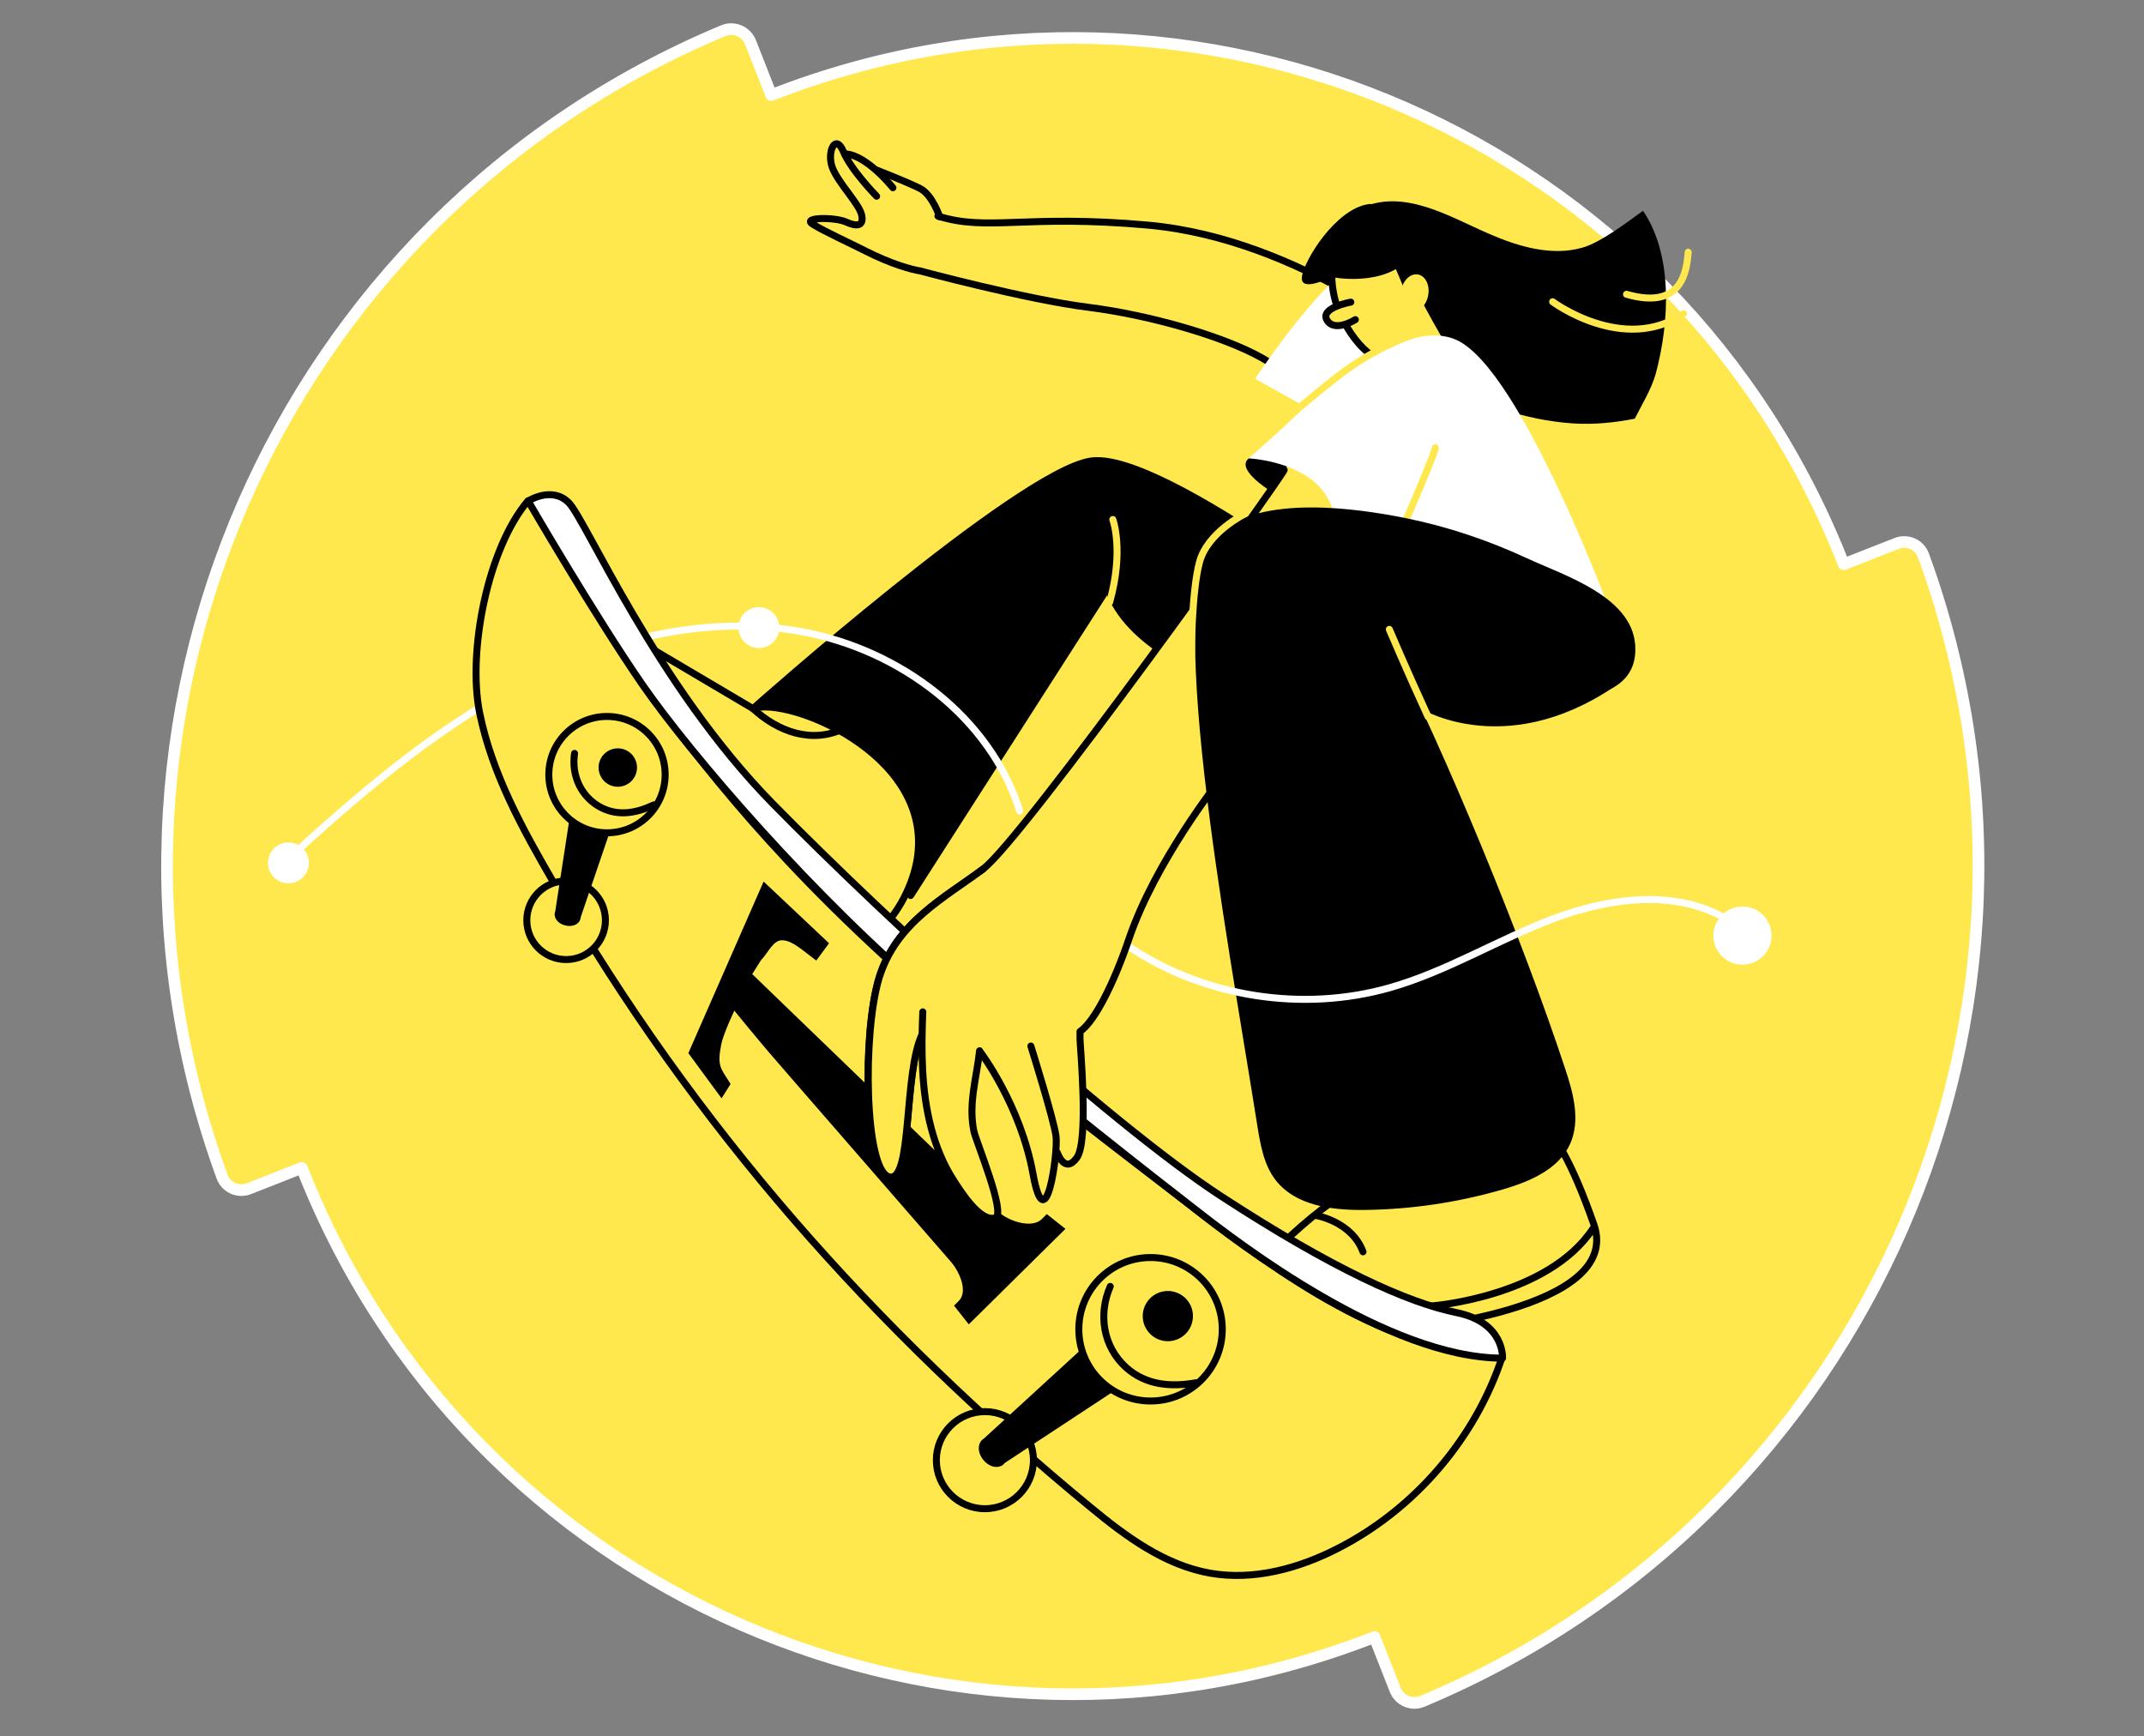 <svg width="368" height="298" viewBox="0 0 368 298" fill="none" xmlns="http://www.w3.org/2000/svg">
<rect x="0" y="0" width="368" height="298" fill="#808080" stroke="none"/>
<path d="M128.815 7.248L132.381 16.319C205.451 -12.271 287.874 23.764 316.464 96.834L325.535 93.268C327.38 92.549 329.445 93.456 330.133 95.301C358.629 173.251 320.718 259.99 244.113 291.99C242.299 292.74 240.203 291.833 239.484 290.019L235.918 280.948C162.848 309.569 80.425 273.503 51.804 200.433L42.733 203.999C40.887 204.719 38.823 203.811 38.135 201.966C9.639 124.016 47.55 37.277 124.123 5.277C126 4.495 128.096 5.434 128.815 7.248Z" fill="#FFE84D" stroke="white" stroke-width="2" stroke-miterlimit="10" stroke-linecap="round" stroke-linejoin="round"/>
<path d="M241.703 110.579C241.703 110.579 199.608 77.085 187.128 79.142C174.647 81.234 129.246 121.609 129.246 121.609C129.246 121.609 140.479 124.948 148.405 138.271C156.298 151.595 156.298 153.686 156.298 153.686L190.13 100.898C193.941 111.119 205.747 114.863 214.146 119.956L241.703 110.579Z" fill="black" stroke="black" stroke-width="1.2" stroke-miterlimit="10" stroke-linecap="round" stroke-linejoin="round"/>
<path d="M129.246 121.609L110.931 110.781C110.931 110.781 132.586 157.835 140.479 161.984C148.371 166.133 156.568 155.272 157.546 146.569C159.536 129.063 135.082 119.517 129.246 121.609Z" fill="#FFE84D" stroke="black" stroke-width="1.2" stroke-miterlimit="10" stroke-linecap="round" stroke-linejoin="round"/>
<path d="M218.969 82.549L183.822 130.615L192.086 140.43L227.233 102.956L218.969 82.549Z" fill="#FFE84D"/>
<path d="M217.822 84.101C217.822 84.101 212.021 80.491 214.348 78.67C216.675 76.849 221.566 79.176 221.566 79.176L217.822 84.101Z" fill="black"/>
<path d="M234.384 51.416C234.384 51.416 211.582 39.678 200.384 38.969C192.524 38.497 210.604 51.281 210.604 51.281L227.908 61.063L234.384 51.416Z" fill="#FFE84D"/>
<path d="M245.751 59.983C245.751 59.983 223.523 41.027 197.011 38.632C175.862 36.743 169.554 39.779 160.987 37.08" stroke="black" stroke-width="1.2" stroke-miterlimit="10" stroke-linecap="round" stroke-linejoin="round"/>
<path d="M150.463 33.674C150.463 33.674 146.112 29.255 144.762 26.017C143.413 22.779 141.862 26.084 142.874 28.783C143.919 31.481 147.495 34.989 147.899 36.912C148.304 38.834 147.056 38.936 145.201 38.092C143.346 37.249 137.477 37.249 139.534 38.497C141.558 39.745 145.639 41.6 148.641 43.118C152.959 45.311 156.534 46.289 157.917 46.491C157.917 46.491 176.233 51.416 186.757 52.731C197.281 54.047 210.064 57.723 216.608 61.434C223.152 65.144 228.852 69.327 228.852 69.327" stroke="black" stroke-width="1.2" stroke-miterlimit="10" stroke-linecap="round" stroke-linejoin="round"/>
<path d="M282.011 36.17C279.414 38.059 274.759 41.6 271.689 42.477C266.394 44.029 260.693 42.342 255.634 40.15C248.888 37.249 240.927 32.223 233.473 35.765C229.223 37.789 226.66 43.557 229.257 47.469L228.751 47.739C235.902 52.124 239.949 59.916 246.83 64.672C253.644 69.36 261.739 72.093 269.969 72.666C273.646 72.902 277.154 72.531 280.594 71.856C281.876 69.327 283.394 66.864 284.17 64.233C286.632 55.093 287.104 43.692 282.011 36.17Z" fill="black"/>
<path d="M242.074 120.361C242.918 121.609 257.995 130.716 277.053 117.865C283.259 113.682 231.247 105.789 231.247 105.789L242.074 120.361Z" fill="black"/>
<path d="M264.977 193.623C266.63 194.466 269.699 199.054 273.578 210.151C278.739 224.958 240.826 228.163 240.826 228.163C240.826 228.163 210.705 227.218 212.763 222.193C214.854 217.2 231.314 202.325 234.654 203.607C237.993 204.889 233.743 201.111 233.743 201.111L264.977 193.623Z" fill="#FFE84D" stroke="black" stroke-width="1.2" stroke-miterlimit="10" stroke-linecap="round" stroke-linejoin="round"/>
<path d="M227.368 71.654L215.427 65.009C215.427 65.009 225.007 50.438 232.495 45.041C232.495 45.041 243.424 56.206 246.358 63.694C249.259 71.182 227.368 71.654 227.368 71.654Z" fill="white"/>
<path d="M230.707 39.104C229.56 39.442 226.727 47.638 230.404 54.721C234.08 61.805 238.566 63.255 241.906 62.378C243.626 61.906 244.84 57.116 244.537 51.956C244.402 49.527 242.783 52.225 241.838 50.033C239.949 45.513 237.285 37.215 230.707 39.104Z" fill="#FFE84D" stroke="black" stroke-width="1.2" stroke-miterlimit="10" stroke-linecap="round" stroke-linejoin="round"/>
<path d="M161.29 37.215C161.29 37.215 160.042 33.404 157.883 32.325C155.725 31.245 150.564 29.221 150.564 29.221" stroke="black" stroke-width="1.2" stroke-miterlimit="10" stroke-linecap="round" stroke-linejoin="round"/>
<path d="M153.262 32.223C153.262 32.223 148.844 26.692 145.201 26.422" stroke="black" stroke-width="1.2" stroke-miterlimit="10" stroke-linecap="round" stroke-linejoin="round"/>
<path d="M231.854 51.854C231.854 51.854 226.491 52.799 227.773 54.958C229.088 57.116 232.63 54.856 232.63 54.856" fill="#FFE84D"/>
<path d="M231.854 51.854C231.854 51.854 226.491 52.799 227.773 54.958C229.088 57.116 232.63 54.856 232.63 54.856" stroke="black" stroke-width="1.2" stroke-miterlimit="10" stroke-linecap="round" stroke-linejoin="round"/>
<path d="M228.515 47.537C228.515 47.537 237.555 49.459 242.142 44.096C245.346 40.386 237.184 34.719 234.957 35.023C229.257 35.799 223.793 44.737 223.455 47.537C223.152 50.337 228.515 47.537 228.515 47.537Z" fill="black"/>
<path d="M245.14 50.679C245.456 48.938 244.671 47.338 243.388 47.106C242.105 46.874 240.809 48.097 240.494 49.839C240.179 51.58 240.963 53.18 242.246 53.412C243.53 53.644 244.825 52.421 245.14 50.679Z" fill="#FFE84D"/>
<path d="M48.665 148.121C61.145 136.72 74.03 125.521 88.972 117.629C103.915 109.736 121.252 105.351 137.848 108.454C154.443 111.557 169.993 123.059 175.018 139.182" stroke="white" stroke-width="1.2" stroke-miterlimit="10" stroke-linecap="round" stroke-linejoin="round"/>
<path d="M93.121 89.16C104.522 110.444 118.723 130.21 135.217 147.783C155.995 169.944 180.28 188.496 204.398 206.913C220.386 219.123 237.791 231.873 257.894 232.716C253.273 246.816 242.918 258.925 229.695 265.705C222.949 269.179 215.191 271.304 207.703 269.988C199.911 268.605 193.267 263.715 187.195 258.689C149.788 227.893 119.397 193.522 95.078 151.561C89.715 142.319 84.453 132.807 82.328 122.351C80.203 111.894 83.71 94.085 90.625 85.956C91.199 86.698 91.738 87.44 92.312 88.182" fill="#FFE84D"/>
<path d="M93.121 89.16C104.522 110.444 118.723 130.21 135.217 147.783C155.995 169.944 180.28 188.496 204.398 206.913C220.386 219.123 237.791 231.873 257.894 232.716C253.273 246.816 242.918 258.925 229.695 265.705C222.949 269.179 215.191 271.304 207.703 269.988C199.911 268.605 193.267 263.715 187.195 258.689C149.788 227.893 119.397 193.522 95.078 151.561C89.715 142.319 84.453 132.807 82.328 122.351C80.203 111.894 83.71 94.085 90.625 85.956C91.199 86.698 91.738 87.44 92.312 88.182" stroke="black" stroke-width="1.2" stroke-miterlimit="10" stroke-linecap="round" stroke-linejoin="round"/>
<path d="M257.894 233.087C257.894 233.087 258.299 226.948 249.967 225.262C241.636 223.575 228.751 217.774 209.592 205.294C190.433 192.813 152.554 158.24 132.586 137.867C112.617 117.494 100.542 89.16 97.607 86.259C94.707 83.358 90.659 85.989 90.659 85.989C90.659 85.989 102.195 105.823 110.29 117.527C118.385 129.232 139.737 154.226 160.751 171.799C181.765 189.373 197.955 201.954 205.207 207.587C212.493 213.288 238.229 233.087 257.894 233.087Z" fill="white" stroke="black" stroke-width="1.2" stroke-miterlimit="10" stroke-linecap="round" stroke-linejoin="round"/>
<path d="M169.048 258.925C173.649 258.925 177.38 255.195 177.38 250.593C177.38 245.992 173.649 242.262 169.048 242.262C164.447 242.262 160.717 245.992 160.717 250.593C160.717 255.195 164.447 258.925 169.048 258.925Z" fill="#FFE84D" stroke="black" stroke-width="1.2" stroke-miterlimit="10" stroke-linecap="round" stroke-linejoin="round"/>
<path d="M97.169 164.682C100.895 164.682 103.915 161.662 103.915 157.936C103.915 154.211 100.895 151.19 97.169 151.19C93.443 151.19 90.423 154.211 90.423 157.936C90.423 161.662 93.443 164.682 97.169 164.682Z" fill="#FFE84D" stroke="black" stroke-width="1.2" stroke-miterlimit="10" stroke-linecap="round" stroke-linejoin="round"/>
<path d="M130.258 111.22C132.196 111.22 133.766 109.649 133.766 107.712C133.766 105.774 132.196 104.204 130.258 104.204C128.321 104.204 126.75 105.774 126.75 107.712C126.75 109.649 128.321 111.22 130.258 111.22Z" fill="white"/>
<path d="M49.508 151.595C51.445 151.595 53.016 150.024 53.016 148.087C53.016 146.15 51.445 144.579 49.508 144.579C47.571 144.579 46 146.15 46 148.087C46 150.024 47.571 151.595 49.508 151.595Z" fill="white"/>
<path d="M299.079 165.559C301.836 165.559 304.071 163.324 304.071 160.567C304.071 157.81 301.836 155.575 299.079 155.575C296.321 155.575 294.086 157.81 294.086 160.567C294.086 163.324 296.321 165.559 299.079 165.559Z" fill="white"/>
<path d="M191.007 89.16C191.007 89.16 192.963 94.422 190.467 103.327" stroke="#FFE84D" stroke-width="1.2" stroke-miterlimit="10" stroke-linecap="round" stroke-linejoin="round"/>
<path d="M244.031 51.551C244.031 51.922 247.91 58.668 247.91 58.668L240.017 60.725L244.031 51.551Z" fill="#FFE84D"/>
<path d="M228.751 87.474C226.255 79.142 214.314 78.67 214.314 78.67C214.314 78.67 220.116 73.577 221.667 72.025C227.3 66.561 241.197 54.418 249.967 58.331C261.199 63.323 277.019 106.632 277.019 106.632L228.751 87.474Z" fill="white"/>
<path d="M243.356 57.218C243.356 57.218 236.543 59.106 229.324 64.807C222.106 70.507 216.136 75.904 216.136 75.904" stroke="#FFE84D" stroke-width="1.2" stroke-miterlimit="10" stroke-linecap="round" stroke-linejoin="round"/>
<path d="M246.358 76.849C246.358 77.624 241.467 88.958 241.467 88.958" stroke="#FFE84D" stroke-width="1.2" stroke-miterlimit="10" stroke-linecap="round" stroke-linejoin="round"/>
<path d="M238.971 109.769C255.06 115.638 254.689 120.529 271.791 119.383C276.378 119.079 280.628 116.785 280.695 111.591C280.864 102.517 268.586 98.841 262.009 95.771C255.465 92.736 248.55 90.408 241.467 88.958C232.495 87.136 216.945 85.011 209.153 91.319C199.001 99.515 210.57 159.96 215.798 193.117C216.338 196.456 216.911 199.931 219.003 202.595C222.376 206.879 228.481 207.689 233.945 207.655C242.108 207.587 250.271 206.373 258.13 204.079C262.683 202.73 267.541 200.639 269.497 196.321C271.318 192.274 270.037 187.552 268.62 183.335C261.503 161.748 248.281 129.367 237.892 109.129L238.971 109.769Z" fill="black"/>
<path d="M238.465 108.015C238.465 108.015 241.535 115.234 245.11 122.992" stroke="#FFE84D" stroke-width="1.2" stroke-miterlimit="10" stroke-linecap="round" stroke-linejoin="round"/>
<path d="M279.178 50.505C288.993 53.339 289.499 46.12 289.769 43.287" stroke="#FFE84D" stroke-width="1.2" stroke-miterlimit="10" stroke-linecap="round" stroke-linejoin="round"/>
<path d="M266.495 51.787C266.495 51.787 278.638 60.827 288.959 53.844" stroke="#FFE84D" stroke-width="1.2" stroke-miterlimit="10" stroke-linecap="round" stroke-linejoin="round"/>
<path d="M164.967 151.662C164.967 151.662 154.747 158.375 152.959 162.389C151.171 166.403 150.26 173.385 150.26 173.385L166.788 178.545L174.411 186.54L185.913 194.534C185.913 194.534 185.003 173.621 185.003 173.081C185.003 172.541 164.967 151.662 164.967 151.662Z" fill="#FFE84D"/>
<path d="M193.941 162.591C206.894 171.158 223.624 173.756 238.566 169.506C248.382 166.706 257.186 161.208 266.731 157.633C276.277 154.057 287.509 152.573 296.313 157.7" stroke="white" stroke-width="1.2" stroke-miterlimit="10" stroke-linecap="round" stroke-linejoin="round"/>
<path d="M181.495 197.839C181.495 197.839 182.743 201.583 184.834 198.682C186.925 195.782 185.374 179.524 185.374 178.276V177.028C187.87 175.341 191.175 168.797 193.772 161.141C198.326 147.783 209.187 134.089 209.187 134.089" stroke="black" stroke-width="1.2" stroke-miterlimit="10" stroke-linecap="round" stroke-linejoin="round"/>
<path d="M226.019 208.633C226.019 208.633 232.057 209.678 233.945 214.839Z" fill="#FFE84D"/>
<path d="M226.019 208.633C226.019 208.633 232.057 209.678 233.945 214.839" stroke="black" stroke-width="1.2" stroke-miterlimit="10" stroke-linecap="round" stroke-linejoin="round"/>
<path d="M245.852 224.115C245.852 224.115 265.652 222.564 273.41 210.859Z" fill="#FFE84D"/>
<path d="M245.852 224.115C245.852 224.115 265.652 222.564 273.41 210.859" stroke="black" stroke-width="1.2" stroke-miterlimit="10" stroke-linecap="round" stroke-linejoin="round"/>
<path d="M129.246 121.609C133.496 125.555 139.399 127.748 144.931 124.982" stroke="black" stroke-width="1.2" stroke-miterlimit="10" stroke-linecap="round" stroke-linejoin="round"/>
<path d="M104.792 140.531L98.585 139.014L95.887 156.553C95.853 156.621 95.853 156.655 95.82 156.722C95.651 157.329 96.258 158.037 97.169 158.24C98.08 158.476 98.923 158.139 99.058 157.531C99.091 157.43 99.091 157.363 99.091 157.262L104.792 140.531Z" fill="black" stroke="black" stroke-width="1.2" stroke-miterlimit="10" stroke-linecap="round" stroke-linejoin="round"/>
<path d="M193.469 236.528L188.14 230.052L169.217 247.389C169.149 247.423 169.082 247.456 169.014 247.524C168.374 248.064 168.475 249.244 169.251 250.189C170.026 251.133 171.173 251.437 171.814 250.897C171.915 250.83 171.983 250.728 172.05 250.627L193.469 236.528Z" fill="black" stroke="black" stroke-width="1.2" stroke-miterlimit="10" stroke-linecap="round" stroke-linejoin="round"/>
<path d="M104.185 142.926C109.699 142.926 114.169 138.456 114.169 132.942C114.169 127.428 109.699 122.958 104.185 122.958C98.671 122.958 94.201 127.428 94.201 132.942C94.201 138.456 98.671 142.926 104.185 142.926Z" fill="#FFE84D" stroke="black" stroke-width="1.2" stroke-miterlimit="10" stroke-linecap="round" stroke-linejoin="round"/>
<path d="M197.483 240.441C204.282 240.441 209.794 234.929 209.794 228.129C209.794 221.33 204.282 215.818 197.483 215.818C190.683 215.818 185.171 221.33 185.171 228.129C185.171 234.929 190.683 240.441 197.483 240.441Z" fill="#FFE84D" stroke="black" stroke-width="1.2" stroke-miterlimit="10" stroke-linecap="round" stroke-linejoin="round"/>
<path d="M200.451 229.579C202.5 229.579 204.161 227.918 204.161 225.869C204.161 223.82 202.5 222.159 200.451 222.159C198.402 222.159 196.741 223.82 196.741 225.869C196.741 227.918 198.402 229.579 200.451 229.579Z" fill="black" stroke="black" stroke-width="1.2" stroke-miterlimit="10" stroke-linecap="round" stroke-linejoin="round"/>
<path d="M190.568 220.776C188.477 225.532 189.32 231.097 193.267 234.673C196.673 237.742 200.991 238.079 205.308 237.304" stroke="black" stroke-width="1.2" stroke-miterlimit="10" stroke-linecap="round" stroke-linejoin="round"/>
<path d="M106.04 134.426C107.53 134.426 108.738 133.218 108.738 131.728C108.738 130.237 107.53 129.029 106.04 129.029C104.55 129.029 103.342 130.237 103.342 131.728C103.342 133.218 104.55 134.426 106.04 134.426Z" fill="black" stroke="black" stroke-width="1.2" stroke-miterlimit="10" stroke-linecap="round" stroke-linejoin="round"/>
<path d="M98.619 129.299C98.046 133.077 99.732 136.821 103.207 138.609C106.209 140.127 109.312 139.519 112.213 138.137" stroke="black" stroke-width="1.2" stroke-miterlimit="10" stroke-linecap="round" stroke-linejoin="round"/>
<path d="M123.782 179.288C123.074 183.065 123.681 183.268 125.401 186.034L123.85 188.496L118.149 180.738L131.068 151.291L142.3 161.883L140.108 164.851C137.645 163.03 136.127 161.512 134.407 161.377C132.721 161.208 131.911 163.468 130.596 164.817L129.112 167.178L171.477 208.059C173.163 209.577 177.11 210.893 178.796 209.24L179.673 208.363L182.878 210.893L166.282 227.286L163.753 224.081L164.562 223.272C166.249 221.585 164.596 218.077 163.112 216.425C156.298 208.599 149.485 200.774 142.671 192.915C139.129 188.833 135.554 184.752 132.012 180.637C130.326 178.68 126.042 173.452 126.042 173.452C126.042 173.452 124.153 177.399 123.782 179.288Z" fill="black"/>
<path d="M220.419 80.66C220.015 81.908 175.457 144.107 168.778 149.099C162.133 154.091 153.802 158.273 150.867 167.819C147.967 177.398 148.371 200.706 152.52 201.954C156.669 203.202 154.983 184.043 158.288 177.398" stroke="black" stroke-width="1.2" stroke-miterlimit="10" stroke-linecap="round" stroke-linejoin="round"/>
<path d="M168.306 180.603C168.306 180.603 175.153 189.609 177.312 201.482C179.471 213.355 181.63 197.873 181.259 195.006C180.888 192.139 176.941 179.524 176.941 179.524" fill="#FFE84D"/>
<path d="M168.306 180.603C168.306 180.603 175.153 189.609 177.312 201.482C179.471 213.355 181.63 197.873 181.259 195.006C180.888 192.139 176.941 179.524 176.941 179.524" stroke="black" stroke-width="1.2" stroke-miterlimit="10" stroke-linecap="round" stroke-linejoin="round"/>
<path d="M168.812 149.099C162.167 154.091 153.836 158.274 150.901 167.819C148 177.399 148.405 200.706 152.554 201.954C156.703 203.202 155.016 184.043 158.322 177.399" fill="#FFE84D"/>
<path d="M168.812 149.099C162.167 154.091 153.836 158.274 150.901 167.819C148 177.399 148.405 200.706 152.554 201.954C156.703 203.202 155.016 184.043 158.322 177.399" stroke="black" stroke-width="1.2" stroke-miterlimit="10" stroke-linecap="round" stroke-linejoin="round"/>
<path d="M158.389 173.655C158.12 180.333 158.12 187.147 159.84 193.623C160.683 196.827 161.965 199.964 163.786 202.73C164.899 204.45 168.272 209.847 170.836 209.004C172.759 208.363 167.497 195.815 167.159 194.129C166.181 189.373 167.632 185.022 168.138 180.333" fill="#FFE84D"/>
<path d="M158.389 173.655C158.12 180.333 158.12 187.147 159.84 193.623C160.683 196.827 161.965 199.964 163.786 202.73C164.899 204.45 168.272 209.847 170.836 209.004C172.759 208.363 167.497 195.815 167.159 194.129C166.181 189.373 167.632 185.022 168.138 180.333" stroke="black" stroke-width="1.2" stroke-miterlimit="10" stroke-linecap="round" stroke-linejoin="round"/>
<path d="M213.64 88.216C213.64 88.216 207.265 91.319 205.882 96.48C204.499 101.64 204.499 112.333 204.499 112.333" stroke="#FFE84D" stroke-width="1.2" stroke-miterlimit="10" stroke-linecap="round" stroke-linejoin="round"/>
</svg>


